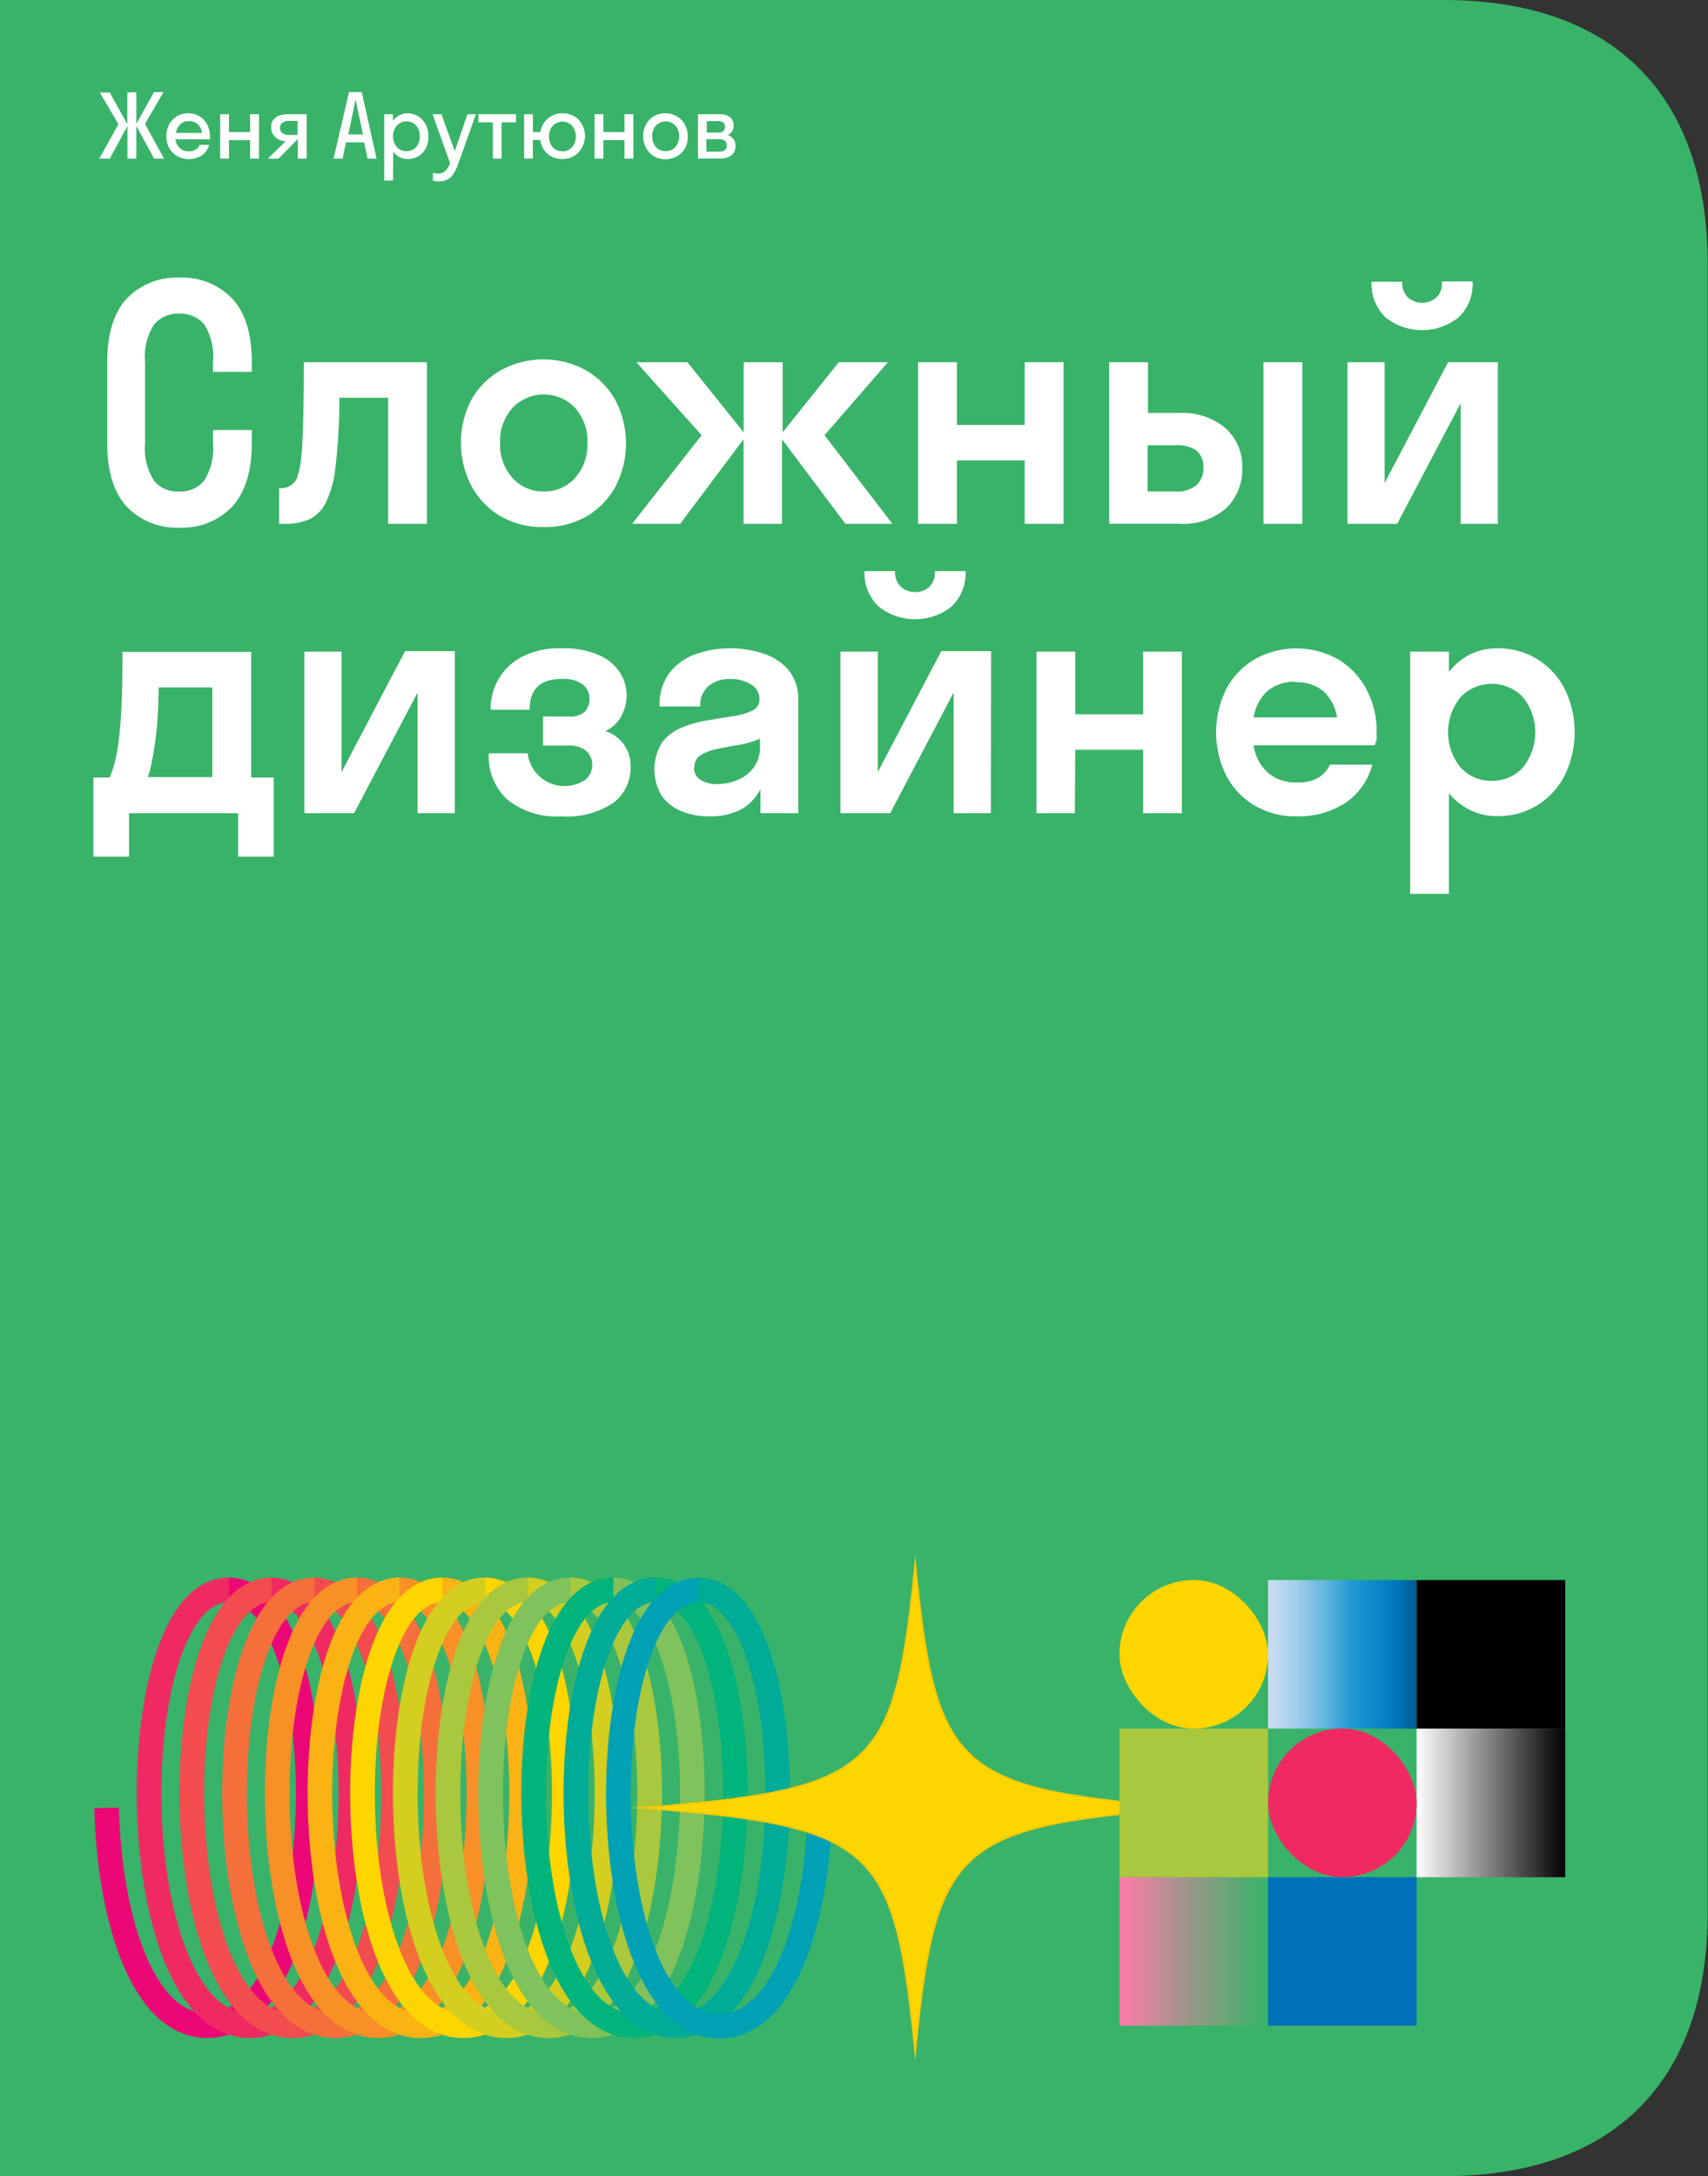 <svg id="Layer_1" data-name="Layer 1" xmlns="http://www.w3.org/2000/svg" xmlns:xlink="http://www.w3.org/1999/xlink" viewBox="0 0 161.5 205.77"><rect x="0" y="0" width="161.5" height="205.77" fill="#333333" stroke="none"/><defs><style>.cls-1{fill:#39b369;}.cls-10,.cls-11,.cls-12,.cls-13,.cls-14,.cls-2,.cls-3,.cls-4,.cls-5,.cls-6,.cls-7,.cls-8,.cls-9{fill:none;stroke-miterlimit:10;stroke-width:2.33px;}.cls-2{stroke:#ec0776;}.cls-3{stroke:#ef2a62;}.cls-4{stroke:#f24c4f;}.cls-5{stroke:#f56f3b;}.cls-6{stroke:#f89027;}.cls-7{stroke:#fbb214;}.cls-8{stroke:#ffd500;}.cls-9{stroke:#d3ce1f;}.cls-10{stroke:#a9c83d;}.cls-11{stroke:#80c25c;}.cls-12{stroke:#00b47b;}.cls-13{stroke:#00ab97;}.cls-14{stroke:#00a1b5;}.cls-15{fill:#ffd500;}.cls-16{fill:#f8c900;}.cls-17{fill:url(#Sky_2);}.cls-18{fill:#a9c83d;}.cls-19{fill:url(#White_Black);}.cls-20{fill:url(#Orchid_2);}.cls-21{fill:#0071b9;}.cls-22{fill:#ef2a62;}.cls-23{fill:#fff;}</style><linearGradient id="Sky_2" x1="474.12" y1="548.59" x2="488.16" y2="548.59" gradientTransform="translate(-354.22 -392.17)" gradientUnits="userSpaceOnUse"><stop offset="0" stop-color="#c9ddf1"/><stop offset="0.06" stop-color="#c0d9ef"/><stop offset="0.17" stop-color="#a6cfeb"/><stop offset="0.31" stop-color="#7dbfe4"/><stop offset="0.47" stop-color="#44a8da"/><stop offset="0.57" stop-color="#1e99d4"/><stop offset="0.87" stop-color="#0075bb"/><stop offset="0.99" stop-color="#005b94"/></linearGradient><linearGradient id="White_Black" x1="488.16" y1="562.64" x2="502.21" y2="562.64" gradientTransform="translate(-354.22 -392.17)" gradientUnits="userSpaceOnUse"><stop offset="0" stop-color="#fff"/><stop offset="1"/></linearGradient><linearGradient id="Orchid_2" x1="460.07" y1="576.69" x2="474.12" y2="576.69" gradientTransform="translate(-354.22 -392.17)" gradientUnits="userSpaceOnUse"><stop offset="0" stop-color="#ff7ba9"/><stop offset="0.22" stop-color="#ff7ba9" stop-opacity="0.76"/><stop offset="0.6" stop-color="#ff7ba9" stop-opacity="0.36"/><stop offset="0.87" stop-color="#ff7ba9" stop-opacity="0.1"/><stop offset="1" stop-color="#ff7ba9" stop-opacity="0"/></linearGradient></defs><path class="cls-1" d="M136.47,205.77H0V0H136.47c16.09,0,25,8.94,25,25V180.75C161.5,196.84,152.56,205.77,136.47,205.77Z"/><path class="cls-2" d="M21.61,150.33c10.36,0,10.35,41.21-2,41.21-6.18,0-9.28-10.3-9.53-20.6"/><path class="cls-3" d="M25.64,150.33c10.37,0,10.35,41.21-2,41.21s-12.39-41.21-2-41.21"/><path class="cls-4" d="M29.68,150.33c10.37,0,10.35,41.21-2,41.21s-12.38-41.21-2-41.21"/><path class="cls-5" d="M33.72,150.33c10.36,0,10.35,41.21-2,41.21s-12.39-41.21-2-41.21"/><path class="cls-6" d="M37.75,150.33c10.37,0,10.35,41.21-2,41.21s-12.38-41.21-2-41.21"/><path class="cls-7" d="M41.79,150.33c10.36,0,10.35,41.21-2,41.21s-12.38-41.21-2-41.21"/><path class="cls-8" d="M45.82,150.33c10.37,0,10.35,41.21-2,41.21s-12.39-41.21-2-41.21"/><path class="cls-9" d="M49.86,150.33c10.37,0,10.35,41.21-2,41.21s-12.38-41.21-2-41.21"/><path class="cls-10" d="M53.9,150.33c10.36,0,10.34,41.21-2,41.21s-12.39-41.21-2-41.21"/><path class="cls-11" d="M57.93,150.33c10.37,0,10.35,41.21-2,41.21s-12.38-41.21-2-41.21"/><path class="cls-12" d="M62,150.33c10.36,0,10.35,41.21-2,41.21s-12.39-41.21-2-41.21"/><path class="cls-13" d="M66,150.33c10.37,0,10.35,41.21-2,41.21s-12.39-41.21-2-41.21"/><path class="cls-14" d="M77.57,170c-.08,10.62-3.17,21.58-9.55,21.58-12.37,0-12.38-41.21-2-41.21"/><path class="cls-15" d="M112.46,170.94c-11.65.93-17.14,1.85-20.49,4.83s-4.39,7.88-5.43,18.25c-1-10.37-2.08-15.26-5.43-18.25s-8.84-3.9-20.49-4.83c11.65-.93,17.14-1.86,20.49-4.84s4.39-7.87,5.43-18.25c1,10.38,2.08,15.27,5.43,18.25S100.81,170,112.46,170.94Z"/><path class="cls-16" d="M61.53,170.94c11.06-.91,16.36-1.87,19.64-4.79s4.35-7.64,5.37-17.49c1,9.85,2.09,14.57,5.37,17.49s8.59,3.88,19.64,4.79c-11,.9-16.36,1.86-19.64,4.78s-4.35,7.65-5.37,17.49c-1-9.84-2.09-14.57-5.37-17.49s-8.58-3.88-19.64-4.78m-1.84,0c23.19,1.8,24.83,3.26,26.85,23.91,2-20.65,3.66-22.11,26.85-23.91-23.19-1.8-24.83-3.26-26.85-23.92-2,20.66-3.66,22.12-26.85,23.92Z"/><rect class="cls-15" x="105.85" y="149.4" width="14.05" height="14.05" rx="7.02"/><rect class="cls-17" x="119.9" y="149.4" width="14.05" height="14.05"/><rect x="133.95" y="149.4" width="14.05" height="14.05"/><rect class="cls-18" x="105.85" y="163.45" width="14.05" height="14.05"/><rect class="cls-19" x="133.95" y="163.45" width="14.05" height="14.05"/><rect class="cls-20" x="105.85" y="177.49" width="14.05" height="14.05"/><rect class="cls-21" x="119.9" y="177.49" width="14.05" height="14.05"/><rect class="cls-22" x="119.9" y="163.45" width="14.05" height="14.05" rx="7.02" transform="translate(253.85 340.94) rotate(180)"/><path class="cls-23" d="M20.14,40.66h3.67v1.23c0,2.65-.61,4.63-1.84,6a6.52,6.52,0,0,1-5,2,6.52,6.52,0,0,1-5-2c-1.22-1.33-1.83-3.31-1.83-6V34.25q0-4,1.83-6a6.55,6.55,0,0,1,5-2,6.55,6.55,0,0,1,5,2q1.84,2,1.84,6v.91H20.14v-.91a5.7,5.7,0,0,0-.84-3.59,2.94,2.94,0,0,0-2.37-1,2.94,2.94,0,0,0-2.35,1,5.62,5.62,0,0,0-.86,3.59v7.64a5.62,5.62,0,0,0,.86,3.59,2.94,2.94,0,0,0,2.35,1,2.94,2.94,0,0,0,2.35-1,5.62,5.62,0,0,0,.86-3.59Z"/><path class="cls-23" d="M40.37,49.53H36.7V37.61H32.09a53.67,53.67,0,0,1-.4,6.81,9.87,9.87,0,0,1-.9,3.14,3.4,3.4,0,0,1-1.53,1.54,5.6,5.6,0,0,1-2.31.43H26.4V46.16h.19a1.61,1.61,0,0,0,1.59-1.28,7.84,7.84,0,0,0,.3-1.62c.08-.73.14-1.82.18-3.25s.07-3.36.07-5.76H40.37Z"/><path class="cls-23" d="M51.37,49.83a7.79,7.79,0,0,1-4-1A7.36,7.36,0,0,1,44.6,46a8.87,8.87,0,0,1,0-8.26A7.4,7.4,0,0,1,47.38,35a8.37,8.37,0,0,1,8,0,7.43,7.43,0,0,1,2.79,2.8,8.87,8.87,0,0,1,0,8.26,7.38,7.38,0,0,1-2.79,2.81A7.78,7.78,0,0,1,51.37,49.83Zm0-3.36a3.85,3.85,0,0,0,3-1.27,4.68,4.68,0,0,0,1.17-3.31,4.67,4.67,0,0,0-1.17-3.33,4.08,4.08,0,0,0-5.9,0,4.63,4.63,0,0,0-1.18,3.33,4.64,4.64,0,0,0,1.18,3.31A3.84,3.84,0,0,0,51.37,46.47Z"/><path class="cls-23" d="M74,34.25v6.63l5.31-6.63h4.65l-6,6.9,6.42,8.38H79.94l-6-8v8H70.31v-8l-6,8H59.77l6.57-8.38-6.17-6.9H65l5.32,6.63V34.25Z"/><path class="cls-23" d="M90.48,49.53H86.81V34.25h3.67v5.93h6.41V34.25h3.67V49.53H96.89v-6H90.48Z"/><path class="cls-23" d="M117.46,44.24A5.12,5.12,0,0,1,116,48a6.14,6.14,0,0,1-4.55,1.52h-6.57V34.25h3.67v4.8h2.87a6.37,6.37,0,0,1,4.49,1.46A4.85,4.85,0,0,1,117.46,44.24Zm-8.95-2.14v4.37h2.59a2.85,2.85,0,0,0,2.07-.63,2.22,2.22,0,0,0,.62-1.63,2,2,0,0,0-.62-1.57,3.17,3.17,0,0,0-2.07-.54Zm14.63,7.43h-3.67V34.25h3.67Z"/><path class="cls-23" d="M141.63,49.53h-3.52V38.13l-6,11.4h-4.7V34.25h3.51V45.68l6-11.43h4.71Zm-5.29-22.92h2.9A4.33,4.33,0,0,1,137.93,30,5.54,5.54,0,0,1,131,30a4.37,4.37,0,0,1-1.31-3.36h2.9a1.85,1.85,0,0,0,.57,1.51,2.05,2.05,0,0,0,2.64,0A1.87,1.87,0,0,0,136.34,26.61Z"/><path class="cls-23" d="M8.83,73.52h1.53a7.94,7.94,0,0,0,.43-1.2,16.12,16.12,0,0,0,.4-2c.12-.86.22-2,.29-3.38s.1-3.16.1-5.3H23.75V73.52h2.13V81H22.52V76.89H12.2V81H8.83Zm5.78-3c-.1.69-.2,1.28-.31,1.76a8.31,8.31,0,0,1-.33,1.2h6.11V65H15c0,1.28-.07,2.38-.13,3.3S14.69,70,14.61,70.56Z"/><path class="cls-23" d="M43,76.89H39.48V65.49l-6,11.4h-4.7V61.61H32.3V73l6-11.43H43Z"/><path class="cls-23" d="M51.34,67.75h2.44a2,2,0,0,0,1.51-.46,1.65,1.65,0,0,0,.45-1.22,1.72,1.72,0,0,0-.61-1.33,3.09,3.09,0,0,0-2.05-.54q-3,0-3,2.91H46.39a5.75,5.75,0,0,1,.73-2.87,5.44,5.44,0,0,1,2.22-2.13,7.7,7.7,0,0,1,3.74-.81,8.48,8.48,0,0,1,3.53.63,4.56,4.56,0,0,1,2,1.65,4,4,0,0,1,.64,2.18,4.1,4.1,0,0,1-.49,1.93,3.1,3.1,0,0,1-1.53,1.43,3.41,3.41,0,0,1,2.39,3.37A4.14,4.14,0,0,1,58,75.91a7.88,7.88,0,0,1-4.9,1.28A7.48,7.48,0,0,1,48,75.63a5.52,5.52,0,0,1-1.78-4.4h3.67a3.52,3.52,0,0,0,5.47,2.49A1.83,1.83,0,0,0,56,72.36,1.8,1.8,0,0,0,55.43,71a2.34,2.34,0,0,0-1.65-.5H51.34Z"/><path class="cls-23" d="M67,77.19a6.75,6.75,0,0,1-2.49-.46,4.26,4.26,0,0,1-1.91-1.43,4.83,4.83,0,0,1,0-5.09,4.49,4.49,0,0,1,1.85-1.41,11,11,0,0,1,2.39-.68c.85-.15,1.65-.27,2.4-.39a6.11,6.11,0,0,0,1.85-.52,1.16,1.16,0,0,0,.72-1.11A1.57,1.57,0,0,0,71,64.71a3.69,3.69,0,0,0-2-.51,3.1,3.1,0,0,0-2,.66,2.38,2.38,0,0,0-.79,1.94H62.37a5,5,0,0,1,.94-3.19,5.43,5.43,0,0,1,2.48-1.76A9.67,9.67,0,0,1,69,61.3a10.2,10.2,0,0,1,3.16.49,5.23,5.23,0,0,1,2.4,1.57,4.35,4.35,0,0,1,.92,2.89V76.89H71.9V74.62a4.5,4.5,0,0,1-2,2A6.49,6.49,0,0,1,67,77.19Zm-1.37-4.64a1.32,1.32,0,0,0,.61,1.19,2.81,2.81,0,0,0,1.53.4,5.14,5.14,0,0,0,2-.4,3.62,3.62,0,0,0,1.51-1.19,3.21,3.21,0,0,0,.58-2v-.7a8.7,8.7,0,0,1-2,.58c-.71.12-1.39.25-2,.38a4.9,4.9,0,0,0-1.59.58A1.24,1.24,0,0,0,65.67,72.55Z"/><path class="cls-23" d="M93.69,76.89H90.17V65.49l-6,11.4h-4.7V61.61H83V73l6-11.43h4.71ZM88.4,54h2.9A4.38,4.38,0,0,1,90,57.33a5.54,5.54,0,0,1-6.94,0A4.38,4.38,0,0,1,81.74,54h2.9a1.85,1.85,0,0,0,.57,1.51,1.93,1.93,0,0,0,1.3.47,2,2,0,0,0,1.34-.47A1.87,1.87,0,0,0,88.4,54Z"/><path class="cls-23" d="M101.63,76.89H98V61.61h3.67v5.93h6.42V61.61h3.66V76.89h-3.66v-6h-6.42Z"/><path class="cls-23" d="M130,70.47H118.53a4.31,4.31,0,0,0,1.36,2.6,4,4,0,0,0,2.76.91,3.72,3.72,0,0,0,2-.44,2.82,2.82,0,0,0,1.1-1.24h4a6.21,6.21,0,0,1-2.57,3.64,8.21,8.21,0,0,1-4.61,1.25,7.61,7.61,0,0,1-3.9-1,7.09,7.09,0,0,1-2.7-2.81,9.19,9.19,0,0,1,0-8.26,7.07,7.07,0,0,1,2.7-2.8,8.05,8.05,0,0,1,7.81,0,7.11,7.11,0,0,1,2.69,2.8,8.5,8.5,0,0,1,1,4.14c0,.2,0,.4,0,.61S130,70.27,130,70.47Zm-7.52-6a3.88,3.88,0,0,0-2.63.87,4.18,4.18,0,0,0-1.31,2.49h7.88a4.18,4.18,0,0,0-1.31-2.49A3.88,3.88,0,0,0,122.5,64.51Z"/><path class="cls-23" d="M137,84.52h-3.66V61.61H137v1.92a6.06,6.06,0,0,1,2-1.65,5.83,5.83,0,0,1,2.56-.58,7.07,7.07,0,0,1,3.75,1,7.15,7.15,0,0,1,2.62,2.8,9.36,9.36,0,0,1,0,8.26,7.18,7.18,0,0,1-2.62,2.81,7.07,7.07,0,0,1-3.75,1,5.69,5.69,0,0,1-2.56-.58A6.06,6.06,0,0,1,137,75Zm4.13-10.69A3.85,3.85,0,0,0,144,72.56a5.3,5.3,0,0,0,0-6.64,4.08,4.08,0,0,0-5.9,0,5.26,5.26,0,0,0,0,6.64A3.84,3.84,0,0,0,141.08,73.83Z"/><path class="cls-23" d="M12.89,8.71v3l1.67-3h.9l-1.75,3L15.51,15h-.94L12.89,11.9V15h-.84V11.92L10.38,15h-1l1.82-3.25-1.76-3h.94l1.66,3v-3Z"/><path class="cls-23" d="M19.87,13.17H16.59A1.35,1.35,0,0,0,17,14a1.21,1.21,0,0,0,.86.31,1.24,1.24,0,0,0,.64-.16,1,1,0,0,0,.38-.45h.9a1.8,1.8,0,0,1-.71,1,2.2,2.2,0,0,1-1.24.34,2.09,2.09,0,0,1-1.06-.27A2,2,0,0,1,16,14a2.33,2.33,0,0,1-.27-1.13A2.28,2.28,0,0,1,16,11.76a1.94,1.94,0,0,1,.73-.77,2.1,2.1,0,0,1,1.06-.28,2.07,2.07,0,0,1,1.06.28,1.94,1.94,0,0,1,.73.77,2.28,2.28,0,0,1,.27,1.13.61.61,0,0,1,0,.14A.61.61,0,0,1,19.87,13.17Zm-2-1.72a1.19,1.19,0,0,0-.83.3,1.36,1.36,0,0,0-.4.82h2.46a1.31,1.31,0,0,0-.4-.82A1.18,1.18,0,0,0,17.83,11.45Z"/><path class="cls-23" d="M21.65,15h-.83V10.8h.83v1.69h2V10.8h.84V15h-.84V13.25h-2Z"/><path class="cls-23" d="M25.64,12.07a1.1,1.1,0,0,1,.77-1.14,2.15,2.15,0,0,1,.77-.13H29V15h-.84V13.15h0L26.33,15h-1L27,13.36a1.7,1.7,0,0,1-.66-.17,1.3,1.3,0,0,1-.49-.44A1.16,1.16,0,0,1,25.64,12.07Zm1.68.69h.82V11.43h-.82a1,1,0,0,0-.61.17.53.53,0,0,0-.23.48.58.58,0,0,0,.23.52A1,1,0,0,0,27.32,12.76Z"/><path class="cls-23" d="M33,8.71H34.2L35.61,15h-.85l-.33-1.54H32.71L32.39,15h-.85Zm-.07,4h1.39l-.7-3.29Z"/><path class="cls-23" d="M37.16,17.07h-.83V10.8h.83v.63a1.67,1.67,0,0,1,1.37-.72,2,2,0,0,1,1,.28,2,2,0,0,1,.72.77,2.39,2.39,0,0,1,.26,1.13A2.44,2.44,0,0,1,40.28,14a2.06,2.06,0,0,1-.72.77,2,2,0,0,1-1,.27,1.63,1.63,0,0,1-1.37-.71Zm1.27-2.78a1.2,1.2,0,0,0,.66-.17,1.29,1.29,0,0,0,.45-.5,1.77,1.77,0,0,0,0-1.47,1.33,1.33,0,0,0-.45-.49,1.21,1.21,0,0,0-.66-.18,1.22,1.22,0,0,0-.65.18,1.25,1.25,0,0,0-.45.49,1.67,1.67,0,0,0,0,1.47,1.17,1.17,0,0,0,1.1.67Z"/><path class="cls-23" d="M43.34,15.45a5.54,5.54,0,0,1-.39.88,1.74,1.74,0,0,1-.55.59,1.47,1.47,0,0,1-.85.22,2,2,0,0,1-.34,0l-.28-.06v-.74l.25.06a1.53,1.53,0,0,0,.3,0,.85.85,0,0,0,.63-.24,2.35,2.35,0,0,0,.45-.72L40.9,10.8h.84L43,14.3l1.2-3.5H45Z"/><path class="cls-23" d="M47.43,15H46.6V11.57H45.24V10.8h3.55v.77H47.43Z"/><path class="cls-23" d="M50.39,15h-.83V10.8h.83v1.69h.71a2.13,2.13,0,0,1,.38-.93,1.87,1.87,0,0,1,.72-.62,2.14,2.14,0,0,1,1-.23,2.17,2.17,0,0,1,1.08.28,1.92,1.92,0,0,1,.75.77,2.18,2.18,0,0,1,.28,1.13A2.23,2.23,0,0,1,55,14a2,2,0,0,1-.75.77,2.32,2.32,0,0,1-2.07.05,2,2,0,0,1-.73-.64,2.14,2.14,0,0,1-.36-.95h-.71Zm2.79-.69a1.19,1.19,0,0,0,.65-.17,1.22,1.22,0,0,0,.45-.5,1.67,1.67,0,0,0,0-1.47,1.25,1.25,0,0,0-.45-.49,1.26,1.26,0,0,0-1.3,0,1.25,1.25,0,0,0-.45.49,1.67,1.67,0,0,0,0,1.47,1.22,1.22,0,0,0,.45.5A1.19,1.19,0,0,0,53.18,14.29Z"/><path class="cls-23" d="M57.05,15h-.83V10.8h.83v1.69h2V10.8h.84V15h-.84V13.25h-2Z"/><path class="cls-23" d="M62.94,15.06a2.16,2.16,0,0,1-1.08-.27A2,2,0,0,1,61.1,14a2.34,2.34,0,0,1-.28-1.13,2.28,2.28,0,0,1,.28-1.13,1.94,1.94,0,0,1,.76-.77A2.24,2.24,0,0,1,64,11a1.92,1.92,0,0,1,.75.77,2.28,2.28,0,0,1,.28,1.13A2.34,2.34,0,0,1,64.78,14a2,2,0,0,1-.75.77A2.18,2.18,0,0,1,62.94,15.06Zm0-.77a1.17,1.17,0,0,0,1.11-.67,1.67,1.67,0,0,0,0-1.47,1.25,1.25,0,0,0-.45-.49,1.23,1.23,0,0,0-.66-.18,1.25,1.25,0,0,0-1.11.67,1.67,1.67,0,0,0,0,1.47,1.17,1.17,0,0,0,.46.5A1.19,1.19,0,0,0,62.94,14.29Z"/><path class="cls-23" d="M66,15V10.8h2.07a1.54,1.54,0,0,1,.94.27,1,1,0,0,1,.36.82,1,1,0,0,1-.16.55.91.91,0,0,1-.42.32,1.2,1.2,0,0,1,.55.37,1,1,0,0,1,.2.65,1.08,1.08,0,0,1-.37.9,1.64,1.64,0,0,1-1,.3Zm1.83-3.55h-1v1.09h1a.9.9,0,0,0,.56-.14.58.58,0,0,0,0-.82A1,1,0,0,0,67.82,11.43ZM68,13.16H66.79v1.18H68c.48,0,.72-.19.72-.59S68.46,13.16,68,13.16Z"/></svg>